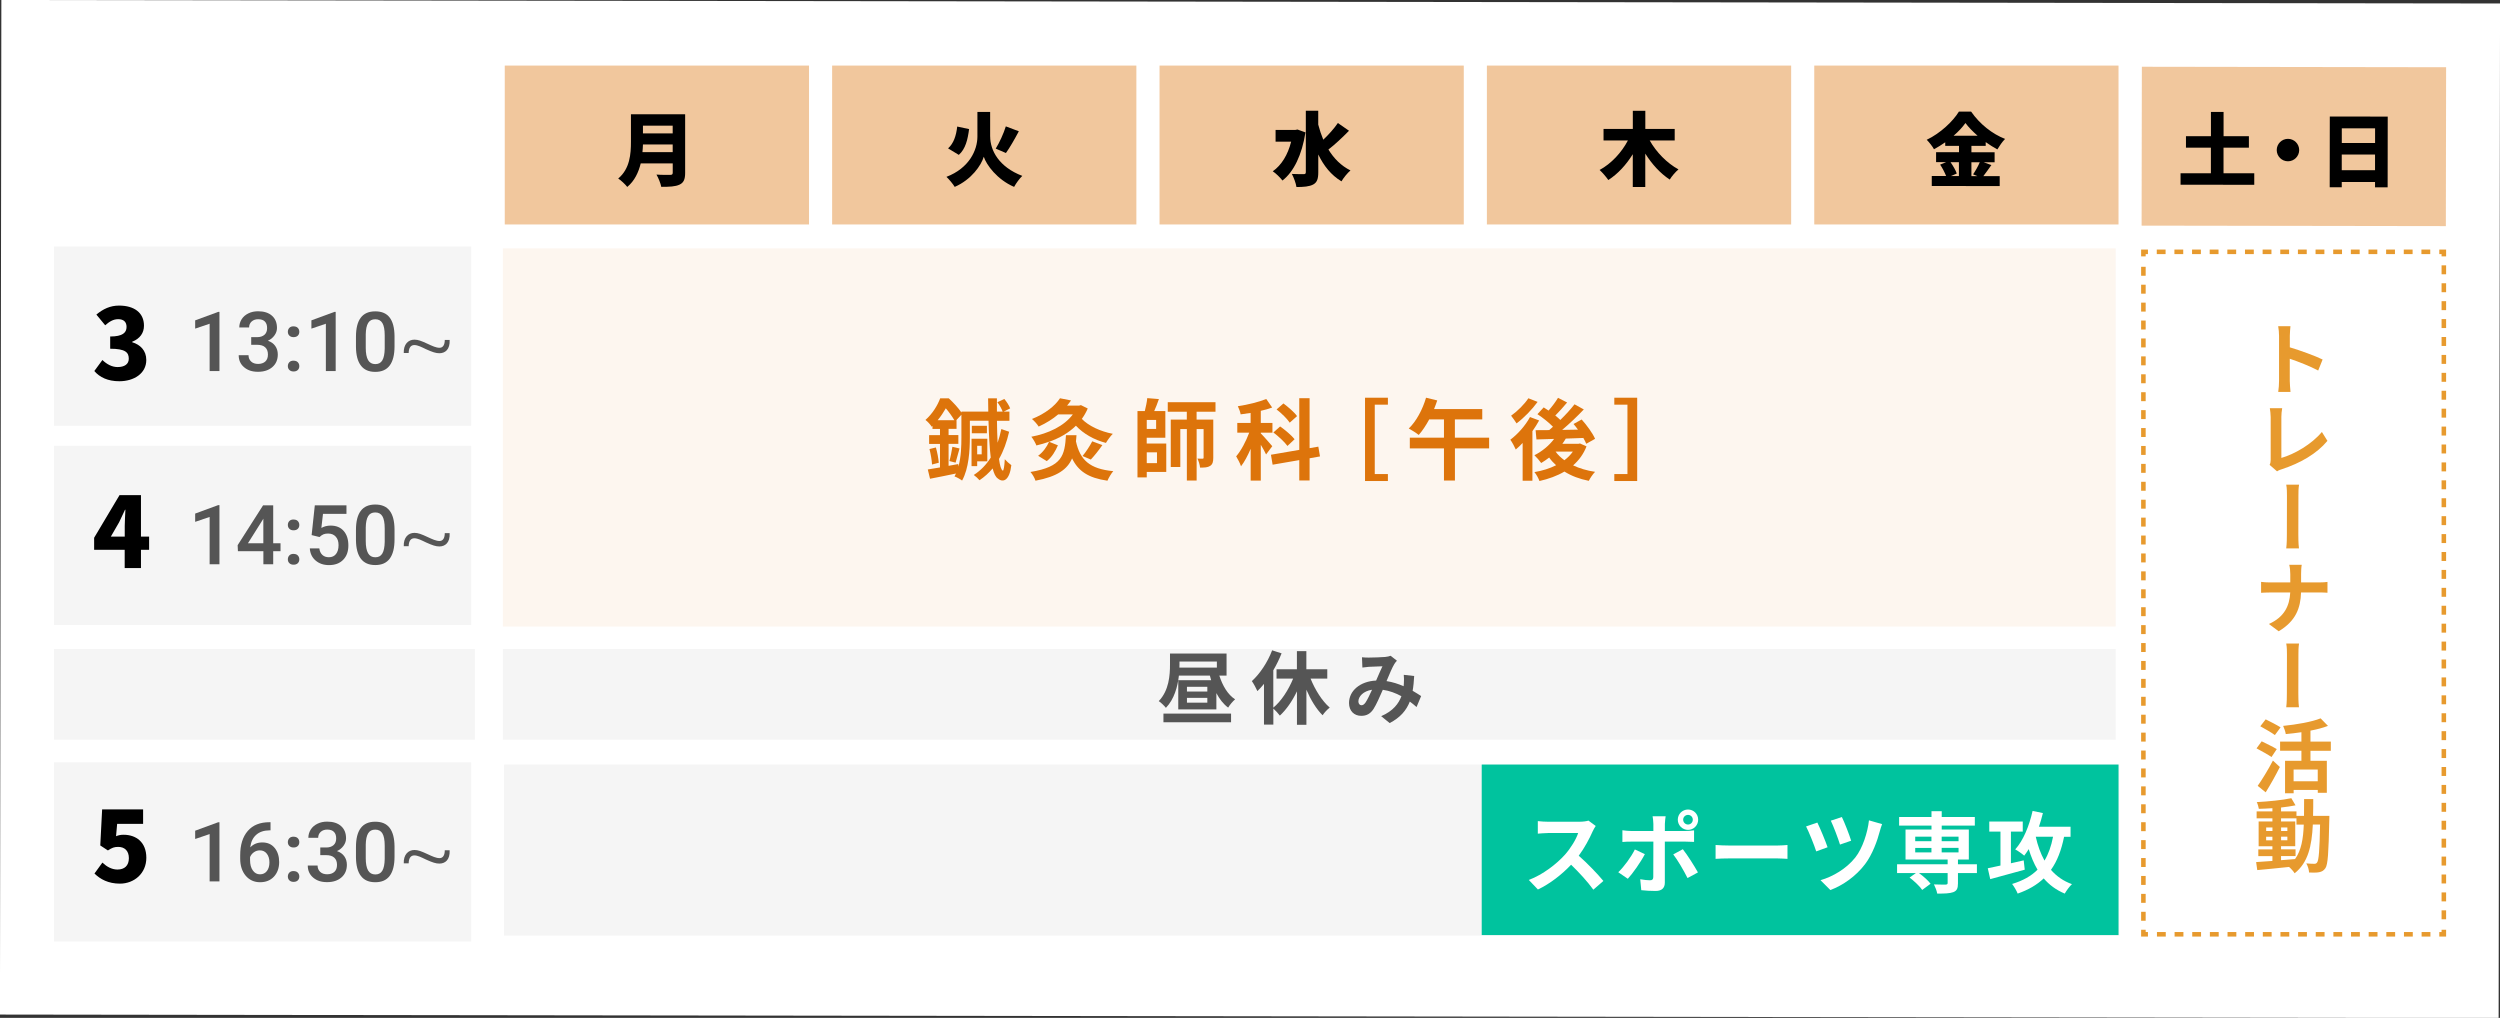 <?xml version="1.0" encoding="UTF-8"?><svg id="_レイヤー_1" xmlns="http://www.w3.org/2000/svg" width="549.77" height="223.83" viewBox="0 0 549.77 223.83"><rect x="0" y="0" width="549.77" height="223.83" fill="#333333" stroke="none"/><defs><style>.cls-1{fill:#dd740b;}.cls-2{stroke-dasharray:1.97 1.97;}.cls-2,.cls-3,.cls-4{fill:none;stroke:#e79a2e;stroke-miterlimit:10;}.cls-3{stroke-dasharray:1.94 1.94;}.cls-5{fill:#00c39e;}.cls-6{fill:#fff;}.cls-7{opacity:.4;}.cls-8{opacity:.07;}.cls-9{fill:#f5f5f5;}.cls-10{fill:#e79a2e;}.cls-11{fill:#555;}</style></defs><rect class="cls-6" x=".15" y=".36" width="549.48" height="223.11" transform="translate(.15 -.36) rotate(.08)"/><g class="cls-7"><rect class="cls-1" x="182.99" y="14.42" width="66.91" height="34.94"/></g><g class="cls-7"><rect class="cls-1" x="111" y="14.42" width="66.91" height="34.94"/></g><g class="cls-7"><rect class="cls-1" x="254.99" y="14.42" width="66.91" height="34.94"/></g><g class="cls-7"><rect class="cls-1" x="326.98" y="14.42" width="66.91" height="34.94"/></g><g class="cls-7"><rect class="cls-1" x="398.97" y="14.42" width="66.91" height="34.94"/></g><g class="cls-7"><rect class="cls-1" x="486.95" y="-1.25" width="34.94" height="66.91" transform="translate(471.44 536.57) rotate(-89.91)"/></g><path d="M150.67,38.01c0,1.45-.34,2.17-1.23,2.59-.93.44-2.22.49-4.02.49-.14-.76-.65-2.01-1.06-2.7,1.13.09,2.61.07,3.03.07s.55-.14.55-.49v-2.03h-7.04c-.48,1.96-1.36,3.85-2.96,5.17-.39-.53-1.43-1.5-1.99-1.85,2.59-2.15,2.8-5.45,2.8-8.08v-6.05h11.92v12.88ZM147.93,33.46v-1.69h-6.54c-.02.53-.05,1.11-.11,1.69h6.65ZM141.39,27.64v1.69h6.54v-1.69h-6.54Z"/><path d="M217.75,30.02c0,3.05,1.91,6.7,7.06,8.66-.6.56-1.41,1.68-1.8,2.42-3.74-1.61-6.1-4.85-6.67-6.63-.55,1.85-2.68,5.01-6.39,6.63-.34-.58-1.25-1.69-1.82-2.21,4.99-1.9,6.81-5.87,6.81-8.85v-5.43h2.8v5.42ZM213.11,28.4c-.3,2.28-.78,4.36-2.26,5.66l-2.36-1.43c1.22-1.09,1.78-2.77,2.01-4.8l2.61.56ZM224.05,28.87c-.93,1.75-1.98,3.58-2.84,4.78l-2.24-.97c.81-1.31,1.73-3.3,2.22-4.89l2.86,1.08Z"/><path d="M287.08,29.12c-.76,4.92-2.58,8.68-5.06,10.58-.44-.6-1.5-1.64-2.13-2.03,1.92-1.34,3.32-3.63,4.04-6.51h-3.42v-2.59h4.36l.46-.09,1.76.64ZM296.66,28.75c-1.45,1.48-3.14,3.07-4.53,4.13,1.2,1.96,2.79,3.58,4.85,4.6-.64.53-1.53,1.62-1.98,2.4-2.29-1.38-3.9-3.42-5.1-5.91v3.92c0,1.46-.28,2.22-1.11,2.68-.85.46-2.1.56-3.69.56-.11-.81-.6-2.12-1.01-2.88,1.09.05,2.2.05,2.59.05.35,0,.48-.12.48-.44v-13.51h2.73v3.05c.3,1.15.67,2.26,1.11,3.32,1.16-1.09,2.4-2.47,3.21-3.67l2.43,1.69Z"/><path d="M362.78,30.88c1.43,2.56,3.79,4.99,6.33,6.37-.62.51-1.5,1.53-1.92,2.24-2.08-1.36-3.92-3.39-5.38-5.71v7.34h-2.75v-7.21c-1.45,2.33-3.26,4.32-5.38,5.68-.44-.65-1.32-1.68-1.92-2.21,2.58-1.39,4.85-3.86,6.23-6.49h-5.36v-2.54h6.44v-3.99h2.75v3.99h6.46v2.54h-5.49Z"/><path d="M437.92,36.3c-.62.86-1.24,1.76-1.77,2.43h3.6s0,2.19,0,2.19l-14.94-.02v-2.19s3.16,0,3.16,0c-.3-.76-.81-1.75-1.32-2.51l1.31-.54h-2.2s0-2.19,0-2.19h5.04s0-1.4,0-1.4h-3.03s0-.78,0-.78c-.79.56-1.62,1.07-2.47,1.53-.32-.6-1.06-1.55-1.6-2.08,3.02-1.44,5.81-4.1,7.08-6.2h2.68c1.92,2.76,4.65,4.91,7.47,6.01-.64.65-1.22,1.52-1.7,2.31-.85-.46-1.71-1.01-2.56-1.61v.83s-3.14,0-3.14,0v1.41s5.1,0,5.1,0v2.19s-2.42,0-2.42,0l1.71.62ZM428.94,35.67c.56.81,1.14,1.78,1.37,2.49l-1.29.56h1.76s0-3.05,0-3.05h-1.85ZM434.9,29.86c-1.07-.94-2.03-1.91-2.68-2.81-.65.92-1.55,1.89-2.61,2.8h5.29ZM433.53,35.68v3.05s1.3,0,1.3,0l-.93-.39c.49-.72,1.1-1.78,1.47-2.66h-1.83Z"/><path d="M495.73,38.12v2.52s-16.21-.02-16.21-.02v-2.52s6.67,0,6.67,0v-5.63s-5.48,0-5.48,0v-2.52s5.49,0,5.49,0v-5.34s2.78,0,2.78,0v5.34s5.57,0,5.57,0v2.52s-5.58,0-5.58,0v5.63s6.77,0,6.77,0Z"/><path d="M503.14,30.53c1.36,0,2.47,1.11,2.47,2.47,0,1.36-1.11,2.47-2.47,2.47-1.36,0-2.47-1.11-2.47-2.47,0-1.36,1.11-2.47,2.47-2.47Z"/><path d="M525.08,25.64l-.02,15.56h-2.77s0-1.17,0-1.17h-7.32s0,1.15,0,1.15h-2.65s.02-15.56.02-15.56l12.74.02ZM522.29,37.43v-3.44s-7.32,0-7.32,0v3.44s7.32,0,7.32,0ZM514.98,28.22v3.23s7.32,0,7.32,0v-3.23s-7.32,0-7.32,0Z"/><g class="cls-8"><rect class="cls-1" x="110.59" y="54.63" width="354.67" height="83.15"/></g><rect class="cls-9" x="110.59" y="142.71" width="354.67" height="19.95"/><rect class="cls-9" x="11.87" y="54.21" width="91.75" height="39.42"/><path d="M20.75,81.58l1.77-2.41c.97.93,2.09,1.55,3.34,1.55,1.49,0,2.46-.62,2.46-1.83,0-1.38-.73-2.2-4.09-2.2v-2.69c2.74,0,3.6-.84,3.6-2.11,0-1.1-.65-1.7-1.83-1.7-1.08,0-1.9.5-2.87,1.34l-1.94-2.35c1.49-1.25,3.08-1.98,4.98-1.98,3.32,0,5.49,1.55,5.49,4.42,0,1.59-.86,2.84-2.59,3.53v.11c1.79.54,3.1,1.83,3.1,3.9,0,2.99-2.74,4.68-5.93,4.68-2.54,0-4.33-.88-5.49-2.24Z"/><rect class="cls-9" x="11.87" y="98.03" width="91.75" height="39.42"/><path d="M32.79,120.91h-1.79v4.01h-3.58v-4.01h-6.72v-2.65l5.58-9.37h4.72v9.11h1.79v2.91ZM27.43,118v-2.35c0-1.01.11-2.54.15-3.55h-.09c-.41.9-.84,1.83-1.29,2.74l-1.83,3.17h3.06Z"/><path class="cls-1" d="M221.92,94.93c-.52,2.27-1.24,4.27-2.23,6,.19,1.46.47,2.39.82,2.56.19.12.37-.93.45-2.5.35.41,1.01.99,1.44,1.3-.37,3.28-1.75,3.96-2.95,2.95-.5-.31-.87-1.09-1.16-2.23-.83.99-1.79,1.86-2.89,2.6-.27-.33-.85-.87-1.26-1.16,1.53-.99,2.76-2.27,3.73-3.82-.27-2.23-.41-5.07-.49-8.11h-4.1v3.65c0,2.83-.23,6.87-1.71,9.51-.37-.29-1.2-.76-1.67-.91.12-.21.23-.43.33-.64-2,.43-4.08.83-5.71,1.15l-.49-2.04c.76-.12,1.69-.27,2.68-.45v-5.16h-2.39v-1.94h2.39v-1.36h-1.65v-.66l-.17.17c-.29-.47-.93-1.18-1.38-1.49,1.59-1.4,2.68-3.24,3.24-4.75h1.9c.97.89,2.12,2.13,2.78,3.12v-.21h5.9l-.04-2.91h1.94c0,.97-.02,1.94,0,2.91h1.26c-.21-.6-.7-1.46-1.16-2.06l1.53-.72c.54.64,1.07,1.49,1.28,2.08l-1.42.7h1.26v2.02h-2.74c.02,1.73.06,3.36.14,4.83.33-.95.6-1.96.82-3.01l1.73.6ZM205.81,98.4c.31,1.05.56,2.45.64,3.36l-1.49.39c-.04-.95-.29-2.33-.56-3.4l1.42-.35ZM209.87,92.41c-.45-.78-1.18-1.81-1.88-2.62-.47.81-1.05,1.73-1.79,2.62h3.67ZM210.76,102.6c.6-2.13.66-4.54.66-6.44v-4.95l-1.13,1.2h.06v1.9h-1.75v1.36h2.15v1.94h-2.15v4.83l2.12-.39.04.54ZM208.78,101.39c.25-.85.52-2.23.66-3.14l1.57.37c-.33,1.11-.62,2.33-.87,3.12l-1.36-.35ZM213.65,96.48h3.47v4.97h-2.23v1.05h-1.24v-6.02ZM217.03,95.28h-3.32v-1.65h3.32v1.65ZM214.89,98.03v1.88h.99v-1.88h-.99Z"/><path class="cls-1" d="M236.73,95.69c-.04.47-.06.93-.12,1.36.89,4.08,2.99,6.07,8.21,6.56-.45.5-1.01,1.46-1.28,2.1-4.21-.6-6.44-2.12-7.78-4.91-1.03,2.39-3.2,4-8.05,4.91-.17-.58-.68-1.46-1.11-1.92,7.03-1.15,7.53-3.63,7.82-8.09h2.31ZM228.29,100.23c1.05-.76,1.92-1.96,2.41-3.09-.91.33-1.84.6-2.79.82-.21-.58-.72-1.44-1.11-1.92,3.75-.7,7.22-2.35,9.12-4.91h-3.22c-1.18,1.01-2.6,1.9-4.29,2.68-.31-.52-1.01-1.3-1.48-1.67,3.01-1.2,5.09-2.91,6.17-4.56l2.43.48c-.27.39-.56.76-.87,1.13h2.64l.41-.1,1.49.74c-.35.83-.8,1.59-1.3,2.29,1.48,1.53,4.04,2.74,6.81,3.28-.49.47-1.16,1.4-1.51,2-2.6-.68-4.93-2-6.6-3.78-1.61,1.59-3.65,2.74-5.9,3.53l1.94.78c-.54,1.26-1.32,2.62-2.45,3.47l-1.9-1.17ZM238.05,100.29c.72-.85,1.63-2.23,2.14-3.24l2.23.83c-.83,1.2-1.81,2.41-2.54,3.18l-1.82-.78Z"/><path class="cls-1" d="M252.18,97.53h4.29v6.25h-4.29v1.2h-2.04v-14.58h1.61c.23-.93.47-2.02.54-2.85l2.56.21c-.31.91-.68,1.86-1.03,2.64h2.45v5.86h-4.1v1.26ZM254.24,92.35h-2.06v1.98h2.06v-1.98ZM252.18,99.47v2.37h2.25v-2.37h-2.25ZM263.14,90.54v1.73h3.67v8.38c0,.89-.14,1.46-.7,1.81-.54.35-1.22.37-2.21.37-.04-.6-.31-1.46-.58-1.98.49.02.97.02,1.13.02.17,0,.23-.06.23-.25v-6.27h-1.53v11.32h-2.15v-11.32h-1.44v8.35h-2.1v-10.42h3.53v-1.73h-4.19v-2.1h10.5v2.1h-4.15Z"/><path class="cls-1" d="M278.42,99.94c-.23-.54-.7-1.36-1.16-2.13v7.88h-2.23v-6.99c-.64,1.49-1.36,2.87-2.12,3.84-.21-.66-.72-1.61-1.07-2.19,1.09-1.24,2.17-3.32,2.87-5.2h-2.62v-2.15h2.93v-2.19c-.76.12-1.48.23-2.19.31-.08-.52-.37-1.28-.62-1.79,2.21-.33,4.64-.93,6.25-1.59l1.3,1.88c-.76.29-1.61.52-2.5.72v2.66h2.56v2.15h-2.56v.16c.56.54,2.15,2.37,2.52,2.81l-1.36,1.82ZM287.99,100.77v4.89h-2.27v-4.48l-5.86,1.01-.37-2.19,6.23-1.07v-11.37h2.27v10.99l1.92-.33.37,2.15-2.29.41ZM283.12,98.07c-.6-.85-1.96-2.1-3.09-2.97l1.48-1.32c1.11.78,2.54,1.98,3.18,2.81l-1.57,1.48ZM283.62,92.95c-.54-.83-1.81-2.08-2.89-2.91l1.51-1.32c1.05.8,2.41,1.94,2.99,2.79l-1.61,1.44Z"/><path class="cls-1" d="M300.18,87.46h5.03v1.53h-2.89v15.26h2.89v1.53h-5.03v-18.32Z"/><path class="cls-1" d="M327.48,98.6h-7.53v7.08h-2.41v-7.08h-7.51v-2.35h7.51v-4.02h-3.24c-.72,1.32-1.51,2.52-2.31,3.42-.5-.41-1.57-1.09-2.19-1.42,1.63-1.55,3.03-4.15,3.8-6.77l2.46.6c-.21.64-.45,1.26-.7,1.9h10.6v2.27h-6.02v4.02h7.53v2.35Z"/><path class="cls-1" d="M338.47,92.46c-.43.78-.93,1.57-1.48,2.35v10.91h-2.15v-8.31c-.5.54-1.01,1.01-1.51,1.44-.21-.5-.83-1.67-1.2-2.15,1.63-1.22,3.32-3.11,4.33-4.99l2.02.76ZM338.14,88.37c-1.22,1.67-3.03,3.55-4.64,4.74-.29-.47-.85-1.28-1.2-1.69,1.38-.97,2.99-2.58,3.8-3.84l2.04.8ZM348.89,98.15c-.66,1.71-1.69,3.09-2.95,4.19,1.4.66,3.03,1.15,4.83,1.42-.49.49-1.09,1.38-1.38,1.98-2.06-.41-3.84-1.09-5.36-2.04-1.61.95-3.49,1.63-5.49,2.08-.21-.58-.7-1.49-1.11-1.96,1.73-.29,3.36-.8,4.77-1.51-.56-.5-1.09-1.07-1.53-1.69-.58.45-1.16.85-1.75,1.2-.31-.45-1.05-1.3-1.49-1.71,1.65-.83,3.24-2.12,4.33-3.59l-3.88.12-.19-2.04c.87,0,1.88,0,2.99-.02.27-.23.56-.48.83-.74-.89-.91-2.25-2-3.42-2.76l1.38-1.49c.33.21.7.45,1.07.7.76-.87,1.57-1.94,2.08-2.81l2,1.03c-.83,1.01-1.79,2.06-2.6,2.87.41.33.8.66,1.11.97,1.18-1.15,2.29-2.37,3.12-3.44l2.04,1.13c-1.4,1.48-3.12,3.12-4.76,4.5l3.47-.06c-.31-.45-.64-.85-.97-1.24l1.79-.99c1.13,1.26,2.41,3.01,2.95,4.25l-1.94,1.09c-.16-.37-.37-.81-.64-1.28-1.28.06-2.6.1-3.86.14-.23.39-.49.78-.76,1.15h3.51l.37-.08,1.44.64ZM342.1,99.33c.5.7,1.16,1.32,1.92,1.88.74-.56,1.36-1.18,1.86-1.9h-3.77l-.02.02Z"/><path class="cls-1" d="M360.03,105.78h-5.03v-1.53h2.89v-15.26h-2.89v-1.53h5.03v18.32Z"/><polyline class="cls-4" points="537.42 204.46 537.42 205.46 536.42 205.46"/><line class="cls-3" x1="534.47" y1="205.46" x2="473.32" y2="205.46"/><polyline class="cls-4" points="472.35 205.46 471.35 205.46 471.35 204.46"/><line class="cls-2" x1="471.35" y1="202.48" x2="471.35" y2="57.37"/><polyline class="cls-4" points="471.35 56.38 471.35 55.38 472.35 55.38"/><line class="cls-3" x1="474.29" y1="55.38" x2="535.45" y2="55.38"/><polyline class="cls-4" points="536.42 55.38 537.42 55.38 537.42 56.38"/><line class="cls-2" x1="537.42" y1="58.35" x2="537.42" y2="203.47"/><path class="cls-11" d="M48.25,81.6h-2.15v-10.41l-3.18,1.08v-1.82l5.06-1.86h.28v13Z"/><path class="cls-11" d="M55.26,74.14h1.32c.66,0,1.19-.18,1.58-.52.39-.34.58-.83.58-1.47s-.16-1.1-.49-1.44c-.32-.34-.82-.51-1.48-.51-.58,0-1.06.17-1.43.5-.37.34-.56.77-.56,1.31h-2.16c0-.66.18-1.27.53-1.82.35-.55.85-.97,1.48-1.28s1.34-.46,2.12-.46c1.29,0,2.31.32,3.05.97s1.11,1.55,1.11,2.71c0,.58-.19,1.13-.56,1.64s-.85.9-1.44,1.16c.71.24,1.25.63,1.62,1.15.37.52.56,1.15.56,1.87,0,1.16-.4,2.09-1.2,2.78-.8.69-1.85,1.03-3.15,1.03s-2.27-.33-3.06-1-1.19-1.55-1.19-2.65h2.16c0,.57.19,1.03.57,1.39.38.36.9.53,1.54.53s1.2-.18,1.58-.53c.39-.36.58-.87.58-1.55s-.2-1.21-.61-1.58c-.4-.37-1-.55-1.8-.55h-1.27v-1.71Z"/><path class="cls-11" d="M64.56,71.77c.4,0,.72.11.93.34.22.23.33.51.33.86s-.11.62-.33.84c-.22.22-.53.33-.93.33s-.69-.11-.92-.33c-.23-.22-.34-.5-.34-.85s.11-.63.33-.86c.22-.23.53-.34.93-.34ZM64.56,79.32c.4,0,.72.11.93.34.22.23.33.52.33.86s-.11.62-.33.84c-.22.22-.53.33-.93.33s-.69-.11-.92-.33c-.23-.22-.34-.5-.34-.85s.11-.63.33-.86c.22-.23.53-.34.93-.34Z"/><path class="cls-11" d="M73.81,81.6h-2.15v-10.41l-3.18,1.08v-1.82l5.06-1.86h.28v13Z"/><path class="cls-11" d="M86.76,76.15c0,1.86-.35,3.27-1.05,4.21-.7.95-1.76,1.42-3.18,1.42s-2.46-.46-3.16-1.38c-.71-.92-1.07-2.29-1.09-4.1v-2.24c0-1.86.35-3.26,1.05-4.19.7-.93,1.76-1.4,3.19-1.4s2.48.45,3.17,1.36c.7.91,1.05,2.27,1.07,4.08v2.24ZM84.6,73.73c0-1.22-.17-2.11-.5-2.67-.33-.57-.86-.85-1.58-.85s-1.23.27-1.56.81c-.33.54-.51,1.38-.53,2.51v2.94c0,1.21.17,2.11.51,2.71.34.59.87.89,1.59.89s1.21-.27,1.54-.82c.33-.55.51-1.41.53-2.58v-2.93Z"/><path class="cls-11" d="M98.88,74.74c.11,2.13-1,2.94-2.26,2.94-.77,0-1.5-.24-2.94-.89-.98-.47-1.81-.91-2.57-.91s-1.22.58-1.24,1.75h-1.08c-.07-1.9.97-2.94,2.35-2.94.8,0,1.5.27,2.88.91,1.06.49,1.88.88,2.64.88s1.15-.66,1.15-1.73h1.06Z"/><path class="cls-11" d="M48.25,124.09h-2.15v-10.41l-3.18,1.08v-1.82l5.06-1.86h.28v13Z"/><path class="cls-11" d="M60.08,119.47h1.61v1.74h-1.61v2.88h-2.16v-2.88h-5.6l-.06-1.32,5.59-8.76h2.23v8.34ZM54.52,119.47h3.39v-5.41l-.16.28-3.23,5.13Z"/><path class="cls-11" d="M64.56,114.25c.4,0,.72.11.93.34.22.23.33.51.33.86s-.11.62-.33.84c-.22.22-.53.33-.93.33s-.69-.11-.92-.33c-.23-.22-.34-.5-.34-.85s.11-.63.33-.86c.22-.23.53-.34.93-.34ZM64.56,121.81c.4,0,.72.11.93.34.22.23.33.52.33.86s-.11.62-.33.84c-.22.22-.53.33-.93.33s-.69-.11-.92-.33c-.23-.22-.34-.5-.34-.85s.11-.63.33-.86c.22-.23.53-.34.93-.34Z"/><path class="cls-11" d="M68.53,117.66l.7-6.53h6.96v1.87h-5.16l-.36,3.1c.6-.34,1.28-.52,2.03-.52,1.23,0,2.19.39,2.88,1.18.69.79,1.03,1.85,1.03,3.19s-.38,2.37-1.14,3.15c-.76.78-1.8,1.17-3.12,1.17-1.19,0-2.17-.34-2.95-1.01-.78-.67-1.2-1.56-1.27-2.67h2.09c.08.63.31,1.11.68,1.45.37.34.85.5,1.44.5.66,0,1.18-.24,1.55-.71.37-.47.56-1.12.56-1.94s-.2-1.41-.61-1.87-.97-.69-1.69-.69c-.39,0-.72.05-1,.16-.27.1-.57.31-.89.61l-1.73-.43Z"/><path class="cls-11" d="M86.76,118.63c0,1.86-.35,3.27-1.05,4.21-.7.95-1.76,1.42-3.18,1.42s-2.46-.46-3.16-1.38c-.71-.92-1.07-2.29-1.09-4.1v-2.24c0-1.86.35-3.26,1.05-4.19.7-.93,1.76-1.4,3.19-1.4s2.48.45,3.17,1.36c.7.91,1.05,2.27,1.07,4.08v2.24ZM84.6,116.21c0-1.22-.17-2.11-.5-2.67-.33-.57-.86-.85-1.58-.85s-1.23.27-1.56.81c-.33.54-.51,1.38-.53,2.51v2.94c0,1.21.17,2.11.51,2.71.34.59.87.89,1.59.89s1.21-.27,1.54-.82c.33-.55.51-1.41.53-2.58v-2.93Z"/><path class="cls-11" d="M98.88,117.23c.11,2.13-1,2.94-2.26,2.94-.77,0-1.5-.24-2.94-.89-.98-.47-1.81-.91-2.57-.91s-1.22.58-1.24,1.75h-1.08c-.07-1.9.97-2.94,2.35-2.94.8,0,1.5.27,2.88.91,1.06.49,1.88.88,2.64.88s1.15-.66,1.15-1.73h1.06Z"/><rect class="cls-9" x="110.84" y="168.13" width="355.22" height="37.61"/><rect class="cls-9" x="11.87" y="167.63" width="91.75" height="39.42"/><path d="M20.77,192.1l1.75-2.41c.9.86,2.03,1.53,3.3,1.53,1.55,0,2.52-.84,2.52-2.5s-.97-2.48-2.35-2.48c-.88,0-1.31.17-2.26.78l-1.68-1.1.41-7.93h9.01v3.19h-5.71l-.24,2.71c.58-.24,1.06-.32,1.66-.32,2.71,0,5,1.59,5,5.06s-2.71,5.69-5.8,5.69c-2.56,0-4.33-.97-5.6-2.22Z"/><rect class="cls-5" x="325.84" y="168.13" width="140.04" height="37.5"/><path class="cls-6" d="M350.91,181.64c-.16.21-.5.81-.68,1.2-.66,1.51-1.75,3.59-3.05,5.34,1.92,1.67,4.27,4.15,5.42,5.55l-2.21,1.92c-1.26-1.75-3.07-3.73-4.89-5.49-2.06,2.17-4.64,4.19-7.3,5.45l-2-2.1c3.12-1.18,6.13-3.53,7.96-5.57,1.28-1.46,2.46-3.38,2.89-4.75h-6.58c-.82,0-1.88.12-2.29.14v-2.76c.52.08,1.71.14,2.29.14h6.83c.85,0,1.63-.12,2.02-.25l1.59,1.18Z"/><path class="cls-6" d="M361.72,187.83c-.89,1.73-2.68,4.27-3.75,5.42l-2.1-1.44c1.3-1.24,2.85-3.38,3.65-5.01l2.19,1.03ZM366.11,185.08v9.03c0,1.13-.64,1.82-2.02,1.82-1.05,0-2.17-.06-3.16-.17l-.23-2.41c.83.16,1.69.23,2.15.23.5,0,.7-.19.72-.7.02-.72.02-6.87.02-7.78v-.02h-4.93c-.58,0-1.34.02-1.88.08v-2.58c.58.08,1.28.16,1.88.16h4.93v-1.55c0-.5-.1-1.36-.17-1.69h2.87c-.04.27-.17,1.2-.17,1.69v1.55h4.52c.54,0,1.4-.06,1.9-.14v2.54c-.6-.04-1.36-.06-1.88-.06h-4.54ZM370.07,186.75c.99,1.24,2.54,3.69,3.32,5.1l-2.29,1.24c-.83-1.67-2.21-4.02-3.14-5.2l2.12-1.15ZM368.96,180.25c0-1.24,1.01-2.23,2.25-2.23s2.23.99,2.23,2.23-.99,2.25-2.23,2.25-2.25-1.01-2.25-2.25ZM370.14,180.25c0,.58.47,1.07,1.07,1.07s1.05-.49,1.05-1.07-.47-1.05-1.05-1.05-1.07.47-1.07,1.05Z"/><path class="cls-6" d="M377.27,185.82c.7.06,2.12.12,3.12.12h10.42c.89,0,1.77-.08,2.27-.12v3.05c-.47-.02-1.46-.1-2.27-.1h-10.42c-1.11,0-2.41.04-3.12.1v-3.05Z"/><path class="cls-6" d="M401.9,186.32l-2.5.91c-.39-1.26-1.67-4.44-2.23-5.49l2.48-.85c.6,1.22,1.81,4.11,2.25,5.43ZM413.89,181.23c-.19.48-.37,1.07-.49,1.51-.54,2.1-1.65,5.18-3.26,7.3-2.04,2.68-4.85,4.64-7.63,5.69l-2.17-2.17c2.66-.76,5.69-2.5,7.67-5.01,1.59-2.02,2.7-5.49,2.99-8.15l2.89.83ZM407.08,184.88l-2.45.85c-.37-1.24-1.44-4.06-2.02-5.26l2.43-.8c.49.95,1.67,3.94,2.04,5.2Z"/><path class="cls-6" d="M434.74,191.99h-4.17v2.27c0,1.11-.23,1.63-1.05,1.94-.8.29-1.96.31-3.51.31-.1-.62-.43-1.44-.72-2.02,1.03.04,2.25.04,2.58.04.31-.02.43-.1.43-.35v-2.19h-6.31c.97.7,2.04,1.65,2.56,2.35l-1.84,1.36c-.52-.78-1.75-1.94-2.78-2.72l1.4-.99h-4.15v-1.94h11.12v-1.03h-9.26v-6.6h5.71v-.87h-7.12v-1.88h7.12v-1.28h2.25v1.28h7.28v1.88h-7.28v.87h5.96v6.6h-2.39v1.03h4.17v1.94ZM421.17,184.98h3.57v-.99h-3.57v.99ZM421.17,187.45h3.57v-.99h-3.57v.99ZM426.99,183.99v.99h3.71v-.99h-3.71ZM430.7,186.46h-3.71v.99h3.71v-.99Z"/><path class="cls-6" d="M445.26,191.25c-2.62.72-5.45,1.49-7.59,2.08l-.54-2.39c.78-.16,1.75-.37,2.79-.6v-7.47h-2.46v-2.21h7.36v2.21h-2.6v6.97l2.81-.64.23,2.06ZM453.91,184.01c-.6,2.95-1.51,5.36-2.89,7.28,1.22,1.38,2.72,2.47,4.62,3.14-.52.47-1.22,1.44-1.59,2.08-1.9-.8-3.4-1.92-4.62-3.34-1.49,1.42-3.38,2.52-5.73,3.34-.19-.54-.82-1.61-1.22-2.12,2.37-.72,4.19-1.73,5.59-3.14-.8-1.34-1.42-2.85-1.94-4.52-.31.5-.64.99-.99,1.44-.43-.39-1.42-1.09-1.98-1.38,1.77-1.94,3.09-5.18,3.82-8.46l2.27.47c-.25,1.01-.54,2.04-.87,3.01h6.95v2.21h-1.42ZM447.68,184.01c.43,1.94,1.07,3.71,1.92,5.24.87-1.44,1.48-3.16,1.88-5.24h-3.8Z"/><path class="cls-11" d="M48.25,193.83h-2.15v-10.41l-3.18,1.08v-1.82l5.06-1.86h.28v13Z"/><path class="cls-11" d="M59.49,180.81v1.79h-.27c-1.21.02-2.18.35-2.9,1-.72.65-1.15,1.56-1.29,2.75.69-.73,1.58-1.09,2.66-1.09,1.15,0,2.05.4,2.71,1.21.66.81.99,1.85.99,3.12s-.39,2.38-1.16,3.2c-.77.82-1.79,1.22-3.05,1.22s-2.34-.48-3.15-1.43c-.8-.96-1.21-2.21-1.21-3.76v-.74c0-2.27.55-4.05,1.66-5.34,1.11-1.29,2.7-1.93,4.78-1.93h.22ZM57.16,187c-.47,0-.91.13-1.3.4s-.68.62-.87,1.07v.66c0,.96.2,1.73.61,2.29.4.57.93.85,1.57.85s1.15-.24,1.52-.72c.37-.48.56-1.11.56-1.9s-.19-1.42-.57-1.91-.88-.74-1.51-.74Z"/><path class="cls-11" d="M64.56,184c.4,0,.72.11.93.34.22.23.33.51.33.86s-.11.62-.33.84c-.22.22-.53.33-.93.33s-.69-.11-.92-.33c-.23-.22-.34-.5-.34-.85s.11-.63.33-.86c.22-.23.53-.34.93-.34ZM64.56,191.56c.4,0,.72.11.93.34.22.23.33.52.33.86s-.11.62-.33.84c-.22.22-.53.33-.93.33s-.69-.11-.92-.33c-.23-.22-.34-.5-.34-.85s.11-.63.33-.86c.22-.23.53-.34.93-.34Z"/><path class="cls-11" d="M70.45,186.37h1.32c.66,0,1.19-.18,1.58-.52.39-.34.58-.83.58-1.47s-.16-1.1-.49-1.44c-.32-.34-.82-.51-1.48-.51-.58,0-1.06.17-1.43.5-.37.34-.56.77-.56,1.31h-2.16c0-.66.18-1.27.53-1.82.35-.55.85-.97,1.48-1.28s1.34-.46,2.12-.46c1.29,0,2.31.32,3.05.97s1.11,1.55,1.11,2.71c0,.58-.19,1.13-.56,1.64s-.85.9-1.44,1.16c.71.24,1.25.63,1.62,1.15.37.52.56,1.15.56,1.87,0,1.16-.4,2.09-1.2,2.78-.8.69-1.85,1.03-3.15,1.03s-2.27-.33-3.06-1-1.19-1.55-1.19-2.65h2.16c0,.57.19,1.03.57,1.39.38.36.9.53,1.54.53s1.2-.18,1.58-.53c.39-.36.58-.87.58-1.55s-.2-1.21-.61-1.58c-.4-.37-1-.55-1.8-.55h-1.27v-1.71Z"/><path class="cls-11" d="M86.76,188.38c0,1.86-.35,3.27-1.05,4.21-.7.95-1.76,1.42-3.18,1.42s-2.46-.46-3.16-1.38c-.71-.92-1.07-2.29-1.09-4.1v-2.24c0-1.86.35-3.26,1.05-4.19.7-.93,1.76-1.4,3.19-1.4s2.48.45,3.17,1.36c.7.91,1.05,2.27,1.07,4.08v2.24ZM84.6,185.96c0-1.22-.17-2.11-.5-2.67-.33-.57-.86-.85-1.58-.85s-1.23.27-1.56.81c-.33.54-.51,1.38-.53,2.51v2.94c0,1.21.17,2.11.51,2.71.34.59.87.89,1.59.89s1.21-.27,1.54-.82c.33-.55.51-1.41.53-2.58v-2.93Z"/><path class="cls-11" d="M98.88,186.97c.11,2.13-1,2.94-2.26,2.94-.77,0-1.5-.24-2.94-.89-.98-.47-1.81-.91-2.57-.91s-1.22.58-1.24,1.75h-1.08c-.07-1.9.97-2.94,2.35-2.94.8,0,1.5.27,2.88.91,1.06.49,1.88.88,2.64.88s1.15-.66,1.15-1.73h1.06Z"/><rect class="cls-9" x="11.87" y="142.71" width="92.57" height="19.95"/><path class="cls-11" d="M268.14,148.57c.71,2.21,1.85,4.18,3.47,5.22-.51.42-1.2,1.25-1.53,1.82-1.06-.79-1.91-1.89-2.59-3.19v3.58h-8.38v-6.42h7.23c-.11-.33-.19-.67-.28-1.01h-6.81c-.28,2.42-1.02,5.19-2.86,7.09-.3-.41-1.15-1.22-1.57-1.48,2.26-2.35,2.47-5.7,2.47-8.03v-2.43h12.44v4.85h-1.59ZM255.85,156.93h14.87v1.9h-14.87v-1.9ZM259.38,146.17c0,.21,0,.42-.02.64h8.24v-1.34h-8.22v.71ZM265.5,151.04h-4.48v1.04h4.48v-1.04ZM265.5,153.46h-4.48v1.06h4.48v-1.06Z"/><path class="cls-11" d="M288.2,149.22c1.01,2.5,2.54,4.94,4.22,6.39-.51.37-1.22,1.13-1.57,1.68-1.38-1.36-2.61-3.39-3.56-5.61v7.71h-2.08v-7.36c-1.02,2.13-2.33,4.02-3.76,5.34-.34-.46-.95-1.13-1.43-1.55v3.53h-2.06v-8.96c-.48.58-.95,1.13-1.45,1.59-.21-.51-.85-1.69-1.22-2.2,1.78-1.61,3.47-4.15,4.46-6.77l2.08.67c-.49,1.23-1.11,2.52-1.82,3.72v8.22c1.75-1.43,3.33-3.88,4.36-6.39h-3.65v-2.05h4.48v-3.99h2.08v3.99h4.6v2.05h-3.69Z"/><path class="cls-11" d="M311.53,155.5c-.46-.41-.97-.83-1.5-1.22-.78,1.98-2.1,3.51-4.43,4.73l-1.87-1.52c2.65-1.13,3.86-2.8,4.45-4.39-1.23-.67-2.61-1.2-4.09-1.41-.65,1.5-1.41,3.23-2.03,4.2-.69,1.06-1.52,1.53-2.72,1.53-1.53,0-2.68-1.06-2.68-2.82,0-2.7,2.45-4.78,5.96-4.94.49-1.13.99-2.31,1.39-3.14-.69.02-2.19.07-2.98.12-.37.02-.99.09-1.43.16l-.09-2.26c.46.05,1.06.07,1.45.07.99,0,2.86-.07,3.67-.14.42-.04.88-.14,1.18-.26l1.39,1.09c-.25.26-.44.49-.58.74-.46.74-1.09,2.26-1.71,3.74,1.36.21,2.63.63,3.76,1.13.02-.21.04-.41.05-.6.04-.67.05-1.34-.02-1.91l2.29.26c-.07,1.16-.16,2.26-.34,3.25.72.41,1.36.83,1.87,1.16l-1.01,2.42ZM301.72,151.68c-1.94.3-3,1.48-3,2.58,0,.49.3.83.65.83s.6-.16.92-.6c.44-.65.93-1.73,1.43-2.8Z"/><path class="cls-10" d="M509.78,81.48c-1.78-.95-4.37-1.96-6.24-2.59v4.9c0,.49.09,1.69.16,2.4h-2.7c.11-.67.18-1.71.18-2.4v-9.95c0-.62-.07-1.46-.19-2.1h2.7c-.05.62-.14,1.38-.14,2.1v2.54c2.31.69,5.64,1.9,7.21,2.68l-.97,2.42Z"/><path class="cls-10" d="M499.11,102.23c.19-.42.23-.72.23-1.13v-9.38c0-.65-.11-1.48-.19-1.96h2.72c-.11.65-.18,1.29-.18,1.94v9c2.82-.79,6.67-3,8.91-5.71l1.22,1.96c-2.36,2.84-5.96,4.9-10.04,6.24-.25.07-.62.19-1.04.46l-1.62-1.41Z"/><path class="cls-10" d="M502.76,120.59c.14-1.08.14-2.4.14-3.09,0-1.18.02-7,.02-8.5,0-.6,0-1.64-.16-2.42h2.82c-.14.78-.14,1.8-.14,2.42,0,1.5-.02,7.32-.02,8.5,0,.51,0,2.01.14,3.09h-2.8Z"/><path class="cls-10" d="M509.94,128.08c.79,0,1.53-.05,1.89-.11v2.38c-.35-.04-1.22-.07-1.91-.07h-3.9c-.11,3.48-1.18,6.31-4.92,8.54l-2.15-1.6c3.4-1.53,4.55-4,4.69-6.93h-4.43c-.74,0-1.43.04-1.98.07v-2.4c.53.07,1.23.12,1.92.12h4.5v-1.85c0-.58-.07-1.48-.23-2.03h2.75c-.11.55-.14,1.5-.14,2.03v1.85h3.9Z"/><path class="cls-10" d="M502.76,155.53c.14-1.08.14-2.4.14-3.09,0-1.18.02-7,.02-8.5,0-.6,0-1.64-.16-2.42h2.82c-.14.78-.14,1.8-.14,2.42,0,1.5-.02,7.32-.02,8.5,0,.51,0,2.01.14,3.09h-2.8Z"/><path class="cls-10" d="M499.51,166.47c-.72-.51-2.24-1.34-3.28-1.9l1.13-1.55c.97.48,2.54,1.23,3.32,1.71l-1.16,1.75ZM496.48,172.82c.93-1.32,2.29-3.51,3.35-5.56l1.53,1.41c-.93,1.85-2.05,3.86-3.12,5.57l-1.76-1.43ZM500.27,161.65c-.69-.53-2.19-1.36-3.21-1.94l1.18-1.52c.99.49,2.52,1.27,3.28,1.76l-1.25,1.69ZM508.09,165.09v2.22h3.6v7.04h-1.99v-.63h-5.31v.72h-1.89v-7.13h3.6v-2.22h-4.69v-2.01h4.69v-2.06c-1.16.18-2.33.3-3.44.41-.07-.51-.35-1.32-.58-1.8,3-.3,6.3-.88,8.24-1.66l1.62,1.66c-1.15.44-2.45.78-3.85,1.04v2.42h4.48v2.01h-4.48ZM509.69,169.22h-5.31v2.59h5.31v-2.59Z"/><path class="cls-10" d="M512.25,179.41s-.02.69-.02.94c-.16,7.21-.3,9.77-.86,10.58-.41.58-.81.76-1.39.88-.53.11-1.34.09-2.19.07-.04-.58-.26-1.43-.62-2.01.78.07,1.45.09,1.78.09.26,0,.44-.07.6-.3.37-.48.55-2.63.65-8.33h-1.59c-.23,4.73-1.04,8.36-4,10.71-.26-.42-.78-1.01-1.23-1.39-2.54.26-5.08.53-6.99.69l-.25-1.76c.99-.07,2.22-.16,3.58-.25v-1.06h-3.1v-1.48h3.1v-.69h-3.03v-5.45h3.03v-.69h-3.47v-1.52h3.47v-.71c-1.02.07-2.03.12-2.98.14-.07-.42-.26-1.08-.46-1.48,2.61-.14,5.66-.44,7.6-.86l.92,1.57c-.93.19-2.03.35-3.18.48v.86h3.39v.97h1.66c.02-1.16.02-2.38.02-3.69h2.01c0,1.29,0,2.52-.04,3.69h3.58ZM498.35,182.74h1.38v-.78h-1.38v.78ZM499.72,184.79v-.79h-1.38v.79h1.38ZM501.63,189.16c1.01-.07,2.05-.16,3.07-.25,1.38-1.91,1.8-4.43,1.92-7.58h-1.61v-1.38h-3.39v.69h3.12v5.45h-3.12v.69h3.19v1.48h-3.19v.9ZM503.01,182.74v-.78h-1.38v.78h1.38ZM501.63,183.99v.79h1.38v-.79h-1.38Z"/></svg>